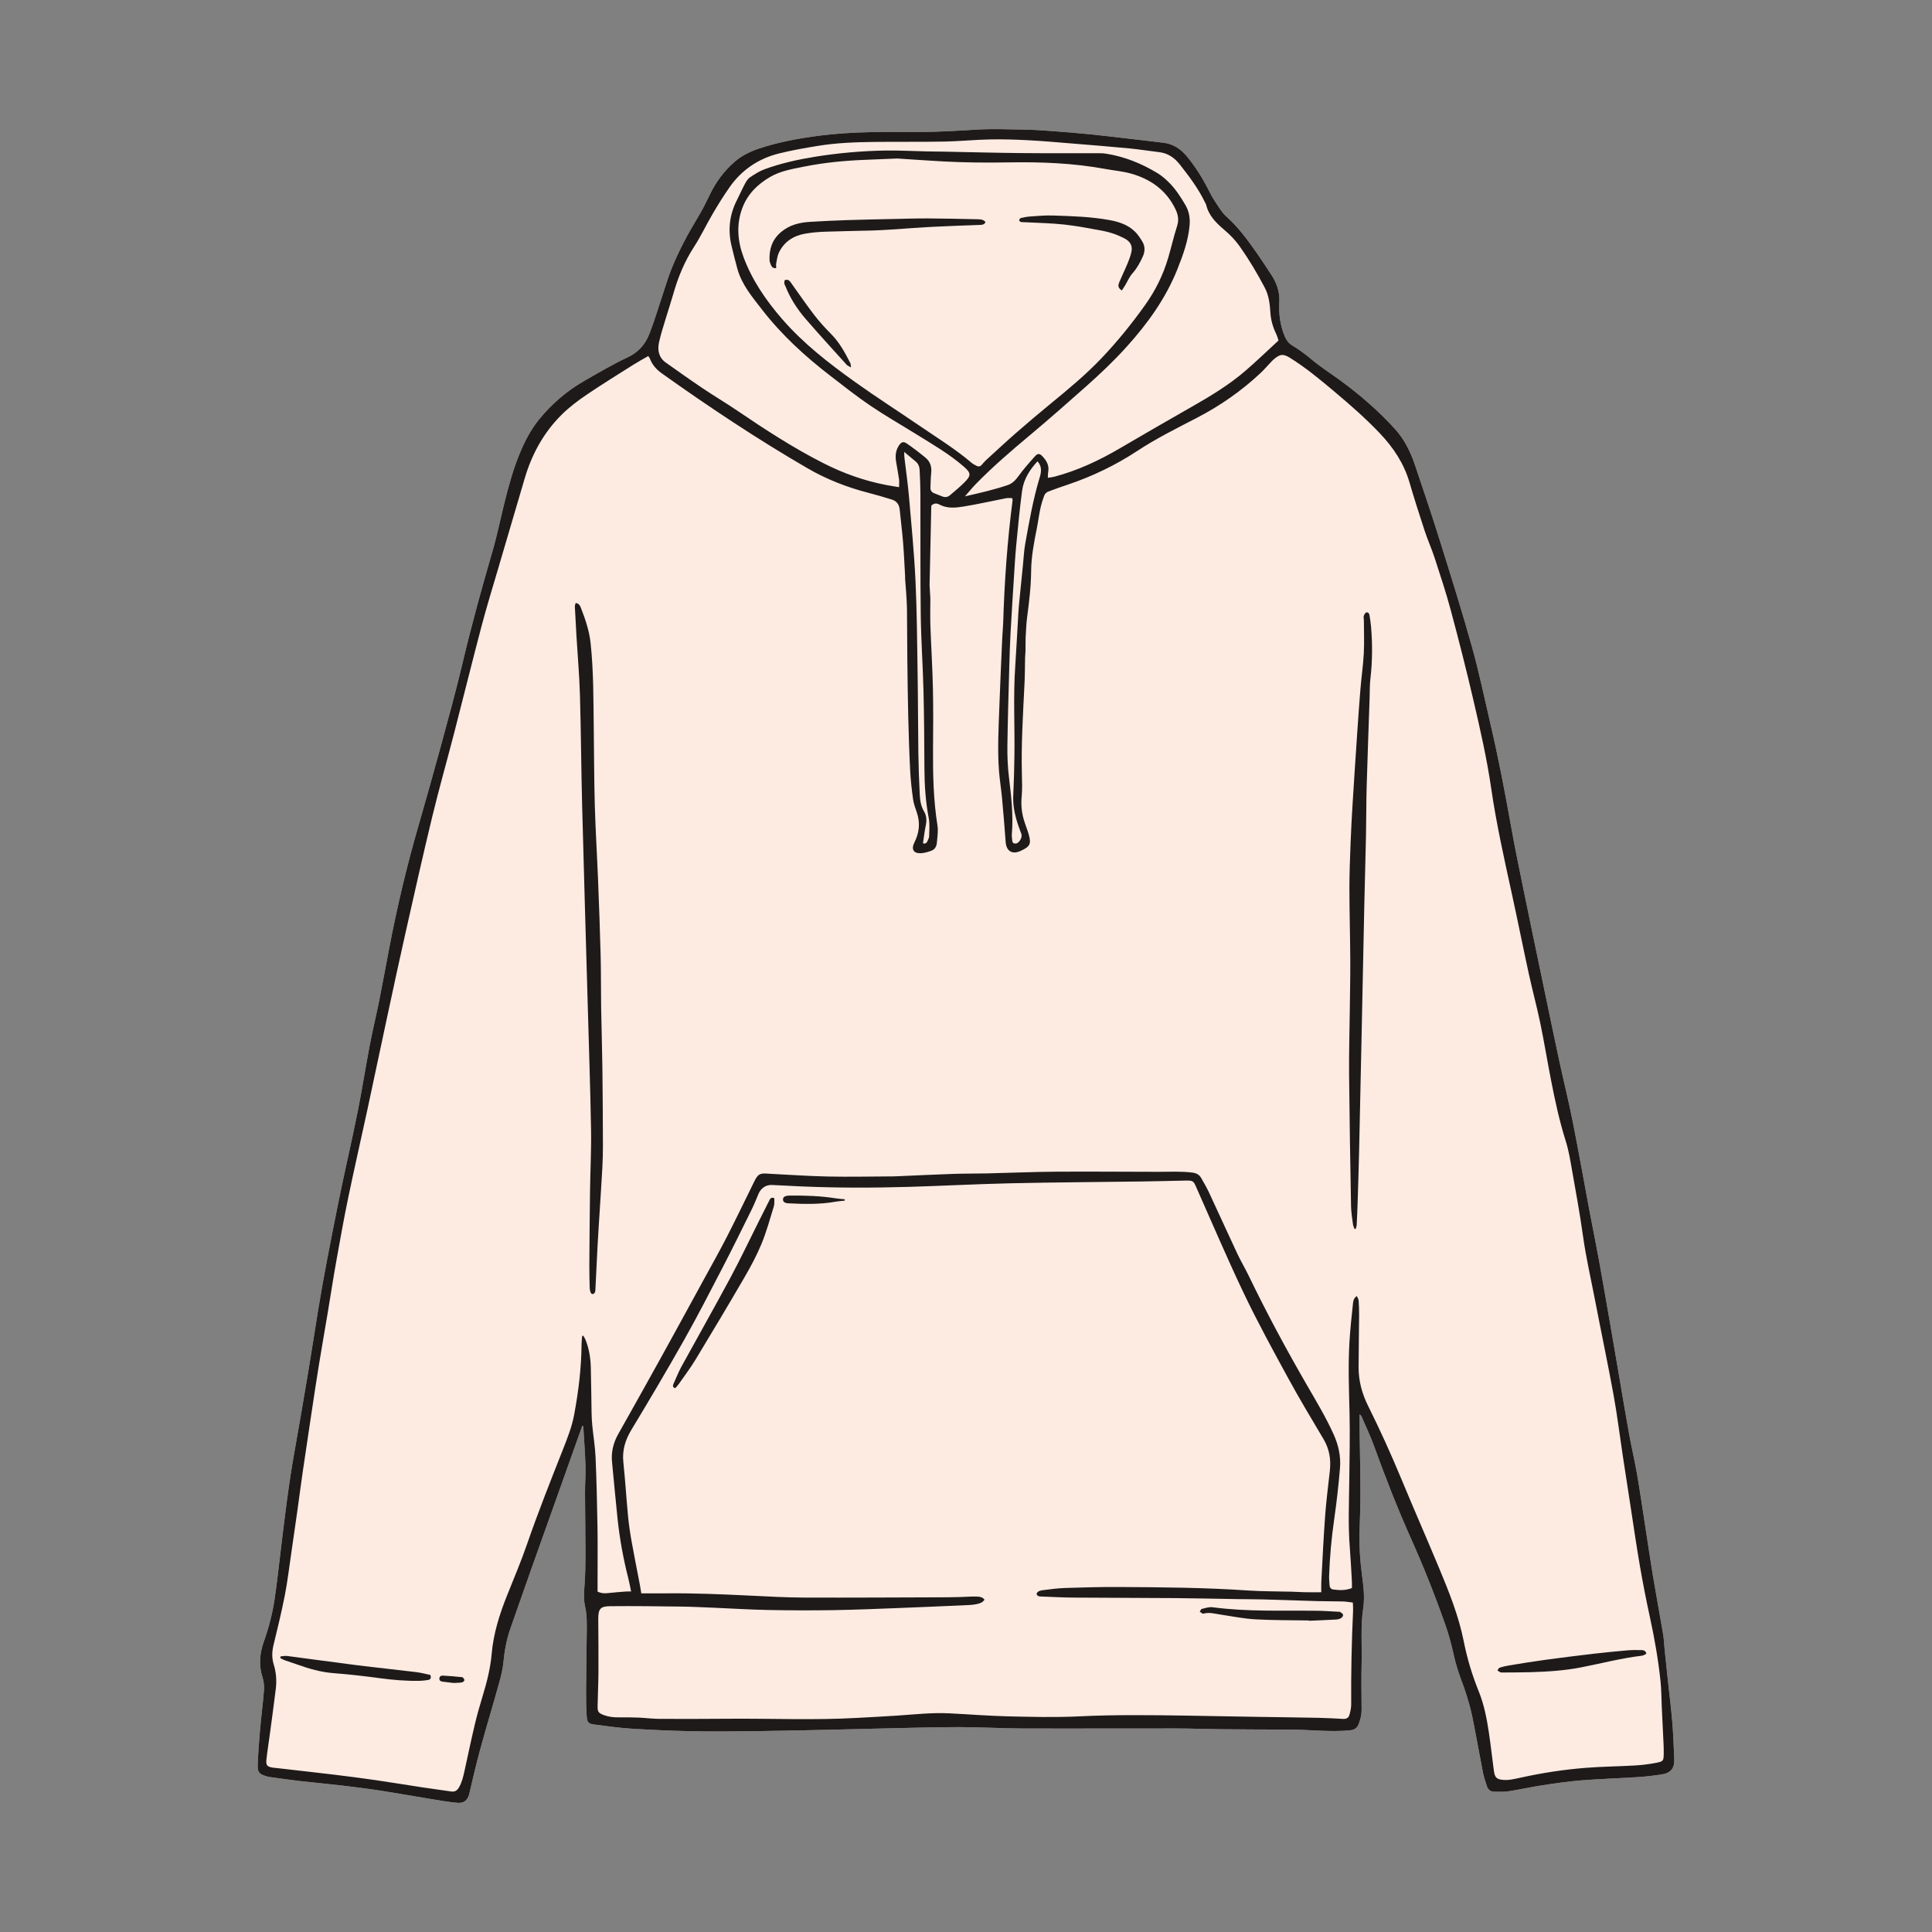 <svg viewBox="0 0 500 500" height="500" width="500" xmlns="http://www.w3.org/2000/svg" data-name="Calque 1" id="a">
  <rect x="0" y="0" width="500" height="500" fill="#808080" stroke="none"/>
  <g>
    <path stroke-width="0" fill="#fdebe1" d="M150.711,368.956c-1.473,4.14-2.945,8.281-4.42,12.42-2.898,8.139-5.805,16.274-8.694,24.416-1.858,5.236-3.704,10.476-5.529,15.723-.978,2.814-1.502,5.716-1.784,8.689-.17,1.789-.613,3.569-1.097,5.307-1.591,5.71-3.312,11.384-4.876,17.101-1.053,3.849-1.964,7.738-2.859,11.627-.398,1.727-1.485,2.477-3.118,2.326-2.452-.227-4.886-.666-7.32-1.062-4.184-.682-8.355-1.446-12.546-2.088-3.378-.518-6.771-.945-10.166-1.344-3.6-.423-7.213-.736-10.814-1.152-2.618-.302-5.225-.692-7.837-1.05-.243-.033-.482-.111-.719-.18-1.841-.54-2.317-1.048-2.237-3.002.127-3.087.356-6.171.626-9.249.291-3.325.74-6.636.991-9.963.085-1.125-.044-2.336-.383-3.411-.99-3.14-.725-6.206.356-9.217,1.3-3.622,2.239-7.332,2.801-11.125.604-4.077,1.047-8.177,1.544-12.269,1.039-8.551,2.028-17.107,3.553-25.592,1.254-6.976,2.437-13.965,3.608-20.956.87-5.195,1.661-10.404,2.504-15.604,1.469-9.066,3.278-18.067,5.068-27.075,1.637-8.241,3.582-16.412,5.23-24.647,1.131-5.652,2.008-11.354,3.089-17.017.733-3.842,1.663-7.646,2.432-11.482.914-4.563,1.745-9.143,2.619-13.715,1.997-10.446,4.442-20.785,7.381-31.009,2.014-7.006,4.009-14.018,5.92-21.053,1.983-7.301,4.003-14.598,5.74-21.96,2.298-9.736,4.973-19.361,7.762-28.963,1.193-4.107,2.02-8.319,3.064-12.47,1.055-4.195,2.195-8.367,3.835-12.382,1.316-3.221,2.905-6.305,5.101-9.006,3.28-4.035,7.202-7.375,11.713-9.967,3.68-2.114,7.351-4.276,11.187-6.075,2.802-1.314,4.579-3.381,5.63-6.078,1.313-3.37,2.335-6.854,3.486-10.287.719-2.145,1.344-4.328,2.184-6.425,1.904-4.753,4.326-9.247,6.98-13.625,1.13-1.864,2.096-3.833,3.044-5.798,1.545-3.204,3.621-5.985,6.291-8.33,1.895-1.664,4.114-2.744,6.476-3.523,5.065-1.67,10.275-2.623,15.567-3.305,8.503-1.096,17.033-.983,25.566-.955,5.075.016,10.13-.31,15.194-.613,4.108-.245,8.244-.061,12.366.005,2.224.035,4.448.184,6.668.348,3.328.245,6.656.509,9.977.838,3.403.337,6.797.758,10.194,1.148,3.029.348,6.059.689,9.084,1.066,2.507.312,4.459,1.624,6.032,3.535,2.103,2.555,3.873,5.33,5.389,8.27.547,1.061,1.064,2.15,1.726,3.137.983,1.466,1.882,3.079,3.173,4.23,2.995,2.67,5.316,5.854,7.599,9.087,1.379,1.953,2.687,3.958,3.989,5.963,1.375,2.118,2.178,4.387,2.039,6.986-.164,3.07.198,6.081,1.436,8.954.427.99.99,1.75,1.929,2.309,1.84,1.094,3.529,2.389,5.184,3.767,2.243,1.867,4.73,3.439,7.092,5.166,5.172,3.782,10.009,7.952,14.316,12.704,2.419,2.668,3.984,5.868,5.129,9.242,2.263,6.669,4.5,13.349,6.603,20.07,2.815,8.998,5.643,17.997,8.179,27.076,1.835,6.57,3.226,13.266,4.776,19.915,2.046,8.776,3.746,17.621,5.328,26.492.99,5.552,2.14,11.076,3.269,16.602,1.557,7.62,3.158,15.231,4.746,22.845,1.429,6.849,2.838,13.703,4.309,20.544,1.176,5.471,2.533,10.904,3.627,16.391,1.537,7.708,2.897,15.452,4.35,23.178.807,4.287,1.686,8.56,2.469,12.851.997,5.465,1.937,10.941,2.888,16.415.796,4.581,1.57,9.165,2.356,13.748.848,4.946,1.664,9.898,2.561,14.835.61,3.356,1.411,6.678,1.991,10.038.805,4.669,1.486,9.36,2.213,14.043.639,4.112,1.226,8.233,1.912,12.337.849,5.077,1.796,10.138,2.655,15.214.219,1.296.259,2.623.394,3.934.288,2.782.581,5.564.878,8.345.376,3.522.827,7.039,1.115,10.568.261,3.203.357,6.419.505,9.63.1,2.173-.898,3.475-3.097,3.827-2.07.331-4.161.58-6.252.717-4.895.319-9.804.457-14.693.846-3.401.271-6.788.777-10.164,1.289-2.926.444-5.819,1.099-8.744,1.549-1.211.186-2.468.111-3.703.1-.938-.009-1.547-.582-1.831-1.42-.396-1.168-.787-2.349-1.026-3.556-.785-3.96-1.482-7.938-2.249-11.902-.352-1.82-.715-3.643-1.209-5.427-.57-2.059-1.2-4.111-1.967-6.104-.891-2.315-1.618-4.654-2.154-7.08-.585-2.648-1.296-5.286-2.197-7.842-2.671-7.579-5.646-15.04-8.932-22.378-3.519-7.858-6.623-15.884-9.564-23.976-.912-2.509-2.08-4.926-3.136-7.382-.091-.212-.225-.405-.506-.561,0,1.457-.016,2.915.003,4.372.069,5.403.196,10.805.207,16.208.006,3.38-.16,6.761-.245,10.141-.089,3.55.16,7.071.619,10.599.376,2.891.791,5.828.349,8.749-.721,4.764-.297,9.551-.418,14.326-.101,3.995-.028,7.995-.005,11.992.008,1.345-.3,2.61-.806,3.836-.419,1.015-1.193,1.425-2.301,1.528-5.161.478-10.301-.19-15.451-.201-6.021-.013-12.042-.039-18.063-.095-3.753-.035-7.505-.19-11.258-.195-13.365-.015-26.731.05-40.096.003-5.36-.019-10.719-.359-16.079-.355-6.515.005-13.03.208-19.544.343-4.247.088-8.493.221-12.741.311-6.885.147-13.769.313-20.655.4-5.402.068-10.806.119-16.206.013-5.276-.103-10.553-.336-15.82-.664-3.157-.197-6.299-.659-9.441-1.055-1.637-.206-1.975-.515-2.085-2.2-.145-2.216-.176-4.444-.163-6.666.028-4.948.117-9.896.175-14.844.027-2.308.089-4.615-.434-6.894-.448-1.953-.236-3.925-.11-5.903.157-2.462.221-4.935.218-7.402-.008-5.403-.104-10.806-.121-16.209-.007-2.267.192-4.538.124-6.801-.099-3.295-.352-6.586-.545-9.879-.009-.159-.065-.316-.1-.474l-.176-.089Z"></path>
    <path stroke-width="0" fill="#fceae0" d="M148.975,156.058c.787.078,1.118.617,1.342,1.193,1.146,2.957,2.179,5.937,2.524,9.129.801,7.396.721,14.82.824,22.239.091,6.597.082,13.196.269,19.79.184,6.469.589,12.931.846,19.398.26,6.551.502,13.104.669,19.658.113,4.41.055,8.824.125,13.235.083,5.235.259,10.469.326,15.705.085,6.679.113,13.359.137,20.038.007,1.896-.046,3.794-.146,5.687-.185,3.497-.426,6.991-.642,10.487-.211,3.414-.439,6.827-.625,10.242-.199,3.662-.355,7.326-.54,10.988-.012.239-.046.511-.172.7-.118.177-.376.368-.564.361-.178-.007-.434-.232-.501-.417-.137-.381-.226-.798-.236-1.203-.05-1.975-.104-3.951-.091-5.927.041-6.35.092-12.701.177-19.051.071-5.319.355-10.64.264-15.955-.183-10.719-.552-21.435-.853-32.152-.485-17.271-1.01-34.541-1.455-51.813-.244-9.481-.287-18.967-.561-28.447-.148-5.104-.597-10.198-.903-15.297-.153-2.547-.296-5.096-.418-7.645-.015-.31.132-.628.204-.942Z"></path>
    <path stroke-width="0" fill="#fceae0" d="M350.53,318.022c-.135-.413-.339-.818-.393-1.241-.196-1.546-.46-3.095-.488-4.647-.204-11.378-.402-22.757-.507-34.136-.049-5.317.113-10.636.175-15.954.053-4.535.157-9.071.135-13.606-.03-6.14-.219-12.28-.226-18.421-.005-3.997.157-7.995.31-11.99.135-3.543.333-7.083.552-10.622.372-6.007.773-12.012,1.18-18.017.251-3.701.505-7.402.814-11.098.257-3.076.709-6.14.868-9.22.148-2.875.026-5.764.018-8.646,0-.329-.128-.688-.034-.979.114-.351.34-.826.629-.925.546-.187.8.292.876.775.148.934.298,1.869.38,2.81.395,4.53.366,9.051-.161,13.576-.19,1.633-.143,3.293-.199,4.941-.261,7.664-.55,15.327-.767,22.992-.118,4.162-.085,8.329-.17,12.493-.121,5.935-.303,11.868-.431,17.803-.253,11.707-.485,23.414-.731,35.121-.199,9.481-.397,18.962-.613,28.443-.101,4.409-.235,8.818-.371,13.227-.065,2.099-.157,4.198-.263,6.296-.018.352-.172.697-.263,1.045-.106-.006-.212-.012-.318-.019Z"></path>
    <path stroke-width="0" fill="#fceae0" d="M426.082,427.98c-.358.169-.725.464-1.121.511-5.277.628-10.416,1.968-15.616,2.995-4.338.856-8.739,1.141-13.148,1.274-2.468.075-4.938.058-7.408.079-.163.001-.349.023-.485-.044-.272-.135-.516-.326-.772-.494.187-.244.328-.629.569-.707.777-.254,1.584-.44,2.392-.572,3.004-.49,6.007-.993,9.023-1.405,4.241-.581,8.489-1.115,12.741-1.613,3.021-.354,6.051-.643,9.081-.907,1.146-.1,2.306-.07,3.459-.053.536.008,1.084.102,1.283.937Z"></path>
    <path stroke-width="0" fill="#fceae0" d="M72.574,428.687c.581-.046,1.175-.195,1.74-.122,5.952.77,11.895,1.613,17.85,2.361,5.181.651,10.376,1.186,15.559,1.818,1.249.152,2.475.488,3.636.725.32.811.047,1.206-.593,1.312-.727.12-1.467.202-2.203.216-3.466.069-6.903-.228-10.341-.692-3.956-.533-7.927-.993-11.906-1.295-3.291-.25-6.382-1.157-9.449-2.254-1.041-.372-2.1-.694-3.141-1.068-.403-.145-.778-.371-1.165-.561.004-.147.009-.294.013-.441Z"></path>
    <path stroke-width="0" fill="#fceae0" d="M117.399,435.555c-1.072-.127-1.969-.228-2.865-.343-.501-.064-.872-.289-.821-.868.045-.51.428-.725.863-.699,1.679.1,3.358.217,5.028.408.235.027.54.476.583.764.025.17-.379.55-.627.588-.766.117-1.549.115-2.162.15Z"></path>
    <path stroke-width="0" fill="#fceae0" d="M200.4,310.106c-.034.706.072,1.439-.125,2.078-1.005,3.26-1.902,6.573-3.197,9.718-1.235,2.998-2.789,5.886-4.421,8.694-4.142,7.124-8.373,14.197-12.641,21.247-1.321,2.181-2.871,4.224-4.331,6.32-.275.394-.622.737-.946,1.115-.654-.272-.676-.622-.445-1.119.675-1.448,1.229-2.959,1.994-4.356,4.233-7.73,8.584-15.396,12.755-23.159,2.591-4.822,4.934-9.778,7.39-14.673.886-1.766,1.778-3.529,2.666-5.295.228-.452.438-.93,1.301-.571Z"></path>
    <path stroke-width="0" fill="#fceae0" d="M338.744,419.372c-4.616-.081-9.241-.021-13.847-.29-3.108-.182-6.193-.805-9.281-1.275-1.341-.204-2.661-.578-4.031-.227-.117.03-.274.065-.364.013-.256-.145-.487-.334-.727-.505.175-.243.312-.65.532-.702.914-.214,1.885-.552,2.779-.432,8.989,1.198,18.024.806,27.046.911,1.848.022,3.695.167,5.542.258.164.008.367-.014.482.072.278.209.683.45.72.722.036.264-.257.691-.522.85-.372.222-.848.341-1.287.365-2.344.132-4.691.221-7.037.325-.002-.028-.003-.057-.005-.085Z"></path>
    <path stroke-width="0" fill="#fceae0" d="M218.614,310.724c-.803.091-1.614.139-2.408.28-4.046.718-8.117.624-12.193.411-.123-.006-.249-.004-.369-.028-.516-.104-.985-.317-1.005-.914-.022-.67.48-.9,1.043-1.004.242-.044.492-.049.739-.052,4-.045,7.989.093,11.949.72.743.118,1.499.159,2.249.235-.002.118-.003.235-.005.353Z"></path>
    <path stroke-width="0" fill="#fceae0" d="M200.88,69.392c-.808.077-1.133-.298-1.34-.76-.182-.407-.361-.853-.38-1.289-.129-2.86.684-5.333,2.941-7.259,2.187-1.867,4.783-2.504,7.541-2.669,3.206-.192,6.415-.347,9.624-.452,4.117-.134,8.236-.209,12.355-.297,2.883-.062,5.767-.157,8.65-.141,4.243.024,8.486.127,12.729.217.723.015,1.483.026,2.048.729-.27.654-.817.714-1.405.737-4.115.157-8.233.285-12.345.496-3.495.18-6.984.468-10.477.691-1.727.11-3.455.215-5.185.264-4.036.115-8.074.157-12.109.305-1.722.063-3.455.212-5.151.51-3.041.534-5.459,2.074-6.811,4.94-.391.828-.493,1.8-.673,2.716-.076.388-.013.804-.013,1.261Z"></path>
    <path stroke-width="0" fill="#fceae0" d="M290.335,75.168c-1.134-.66-.953-1.453-.648-2.183.664-1.593,1.438-3.141,2.093-4.737.432-1.053.864-2.136,1.066-3.248.275-1.514-.472-2.599-1.831-3.304-1.806-.937-3.711-1.607-5.698-1.974-3.278-.605-6.561-1.239-9.87-1.606-3.267-.362-6.569-.408-9.855-.591-.452-.025-.912.002-1.354-.078-.189-.034-.494-.303-.476-.424.033-.223.235-.553.423-.597.796-.187,1.608-.348,2.423-.402,1.928-.128,3.865-.318,5.791-.254,4.976.165,9.964.297,14.878,1.209,2.411.447,4.724,1.238,6.509,3.023.715.715,1.287,1.595,1.82,2.464.764,1.247.755,2.59.158,3.907-.715,1.575-1.52,3.076-2.704,4.394-.777.865-1.235,2.014-1.846,3.03-.265.441-.555.868-.88,1.372Z"></path>
    <path stroke-width="0" fill="#fceae0" d="M220.247,95.1c-.556-.341-.926-.469-1.156-.723-3.53-3.913-7.092-7.798-10.539-11.783-2.214-2.56-4.059-5.39-5.305-8.57-.09-.229-.253-.452-.264-.683-.014-.296.011-.789.166-.855.281-.121.752-.106.995.064.354.248.589.674.852,1.04,1.897,2.638,3.724,5.33,5.706,7.903,1.329,1.725,2.804,3.353,4.341,4.899,2.189,2.201,3.643,4.856,5.019,7.576.115.228.092.525.186,1.132Z"></path>
  </g>
  <g>
    <path stroke-width="0" fill="#1e1a1a" d="M150.711,368.956c-1.473,4.14-2.945,8.281-4.42,12.42-2.898,8.139-5.805,16.274-8.694,24.416-1.858,5.236-3.704,10.476-5.529,15.723-.978,2.814-1.502,5.716-1.784,8.689-.17,1.789-.613,3.569-1.097,5.307-1.591,5.71-3.312,11.384-4.876,17.101-1.053,3.849-1.964,7.738-2.859,11.627-.398,1.727-1.485,2.477-3.118,2.326-2.452-.227-4.886-.666-7.32-1.062-4.184-.682-8.355-1.446-12.546-2.088-3.378-.518-6.771-.945-10.166-1.344-3.6-.423-7.213-.736-10.814-1.152-2.618-.302-5.225-.692-7.837-1.05-.243-.033-.482-.111-.719-.18-1.841-.54-2.317-1.048-2.237-3.002.127-3.087.356-6.171.626-9.249.291-3.325.74-6.636.991-9.963.085-1.125-.044-2.336-.383-3.411-.99-3.14-.725-6.206.356-9.217,1.3-3.622,2.239-7.332,2.801-11.125.604-4.077,1.047-8.177,1.544-12.269,1.039-8.551,2.028-17.107,3.553-25.592,1.254-6.976,2.437-13.965,3.608-20.956.87-5.195,1.661-10.404,2.504-15.604,1.469-9.066,3.278-18.067,5.068-27.075,1.637-8.241,3.582-16.412,5.23-24.647,1.131-5.652,2.008-11.354,3.089-17.017.733-3.842,1.663-7.646,2.432-11.482.914-4.563,1.745-9.143,2.619-13.715,1.997-10.446,4.442-20.785,7.381-31.009,2.014-7.006,4.009-14.018,5.92-21.053,1.983-7.301,4.003-14.598,5.74-21.96,2.298-9.736,4.973-19.361,7.762-28.963,1.193-4.107,2.02-8.319,3.064-12.47,1.055-4.195,2.195-8.367,3.835-12.382,1.316-3.221,2.905-6.305,5.101-9.006,3.28-4.035,7.202-7.375,11.713-9.967,3.68-2.114,7.351-4.276,11.187-6.075,2.802-1.314,4.579-3.381,5.63-6.078,1.313-3.37,2.335-6.854,3.486-10.287.719-2.145,1.344-4.328,2.184-6.425,1.904-4.753,4.326-9.247,6.98-13.625,1.13-1.864,2.096-3.833,3.044-5.798,1.545-3.204,3.621-5.985,6.291-8.33,1.895-1.664,4.114-2.744,6.476-3.523,5.065-1.67,10.275-2.623,15.567-3.305,8.503-1.096,17.033-.983,25.566-.955,5.075.016,10.13-.31,15.194-.613,4.108-.245,8.244-.061,12.366.005,2.224.035,4.448.184,6.668.348,3.328.245,6.656.509,9.977.838,3.403.337,6.797.758,10.194,1.148,3.029.348,6.059.689,9.084,1.066,2.507.312,4.459,1.624,6.032,3.535,2.103,2.555,3.873,5.33,5.389,8.27.547,1.061,1.064,2.15,1.726,3.137.983,1.466,1.882,3.079,3.173,4.23,2.995,2.67,5.316,5.854,7.599,9.087,1.379,1.953,2.687,3.958,3.989,5.963,1.375,2.118,2.178,4.387,2.039,6.986-.164,3.07.198,6.081,1.436,8.954.427.99.99,1.75,1.929,2.309,1.84,1.094,3.529,2.389,5.184,3.767,2.243,1.867,4.73,3.439,7.092,5.166,5.172,3.782,10.009,7.952,14.316,12.704,2.419,2.668,3.984,5.868,5.129,9.242,2.263,6.669,4.5,13.349,6.603,20.07,2.815,8.998,5.643,17.997,8.179,27.076,1.835,6.57,3.226,13.266,4.776,19.915,2.046,8.776,3.746,17.621,5.328,26.492.99,5.552,2.14,11.076,3.269,16.602,1.557,7.62,3.158,15.231,4.746,22.845,1.429,6.849,2.838,13.703,4.309,20.544,1.176,5.471,2.533,10.904,3.627,16.391,1.537,7.708,2.897,15.452,4.35,23.178.807,4.287,1.686,8.56,2.469,12.851.997,5.465,1.937,10.941,2.888,16.415.796,4.581,1.57,9.165,2.356,13.748.848,4.946,1.664,9.898,2.561,14.835.61,3.356,1.411,6.678,1.991,10.038.805,4.669,1.486,9.36,2.213,14.043.639,4.112,1.226,8.233,1.912,12.337.849,5.077,1.796,10.138,2.655,15.214.219,1.296.259,2.623.394,3.934.288,2.782.581,5.564.878,8.345.376,3.522.827,7.039,1.115,10.568.261,3.203.357,6.419.505,9.63.1,2.173-.898,3.475-3.097,3.827-2.07.331-4.161.58-6.252.717-4.895.319-9.804.457-14.693.846-3.401.271-6.788.777-10.164,1.289-2.926.444-5.819,1.099-8.744,1.549-1.211.186-2.468.111-3.703.1-.938-.009-1.547-.582-1.831-1.42-.396-1.168-.787-2.349-1.026-3.556-.785-3.96-1.482-7.938-2.249-11.902-.352-1.82-.715-3.643-1.209-5.427-.57-2.059-1.2-4.111-1.967-6.104-.891-2.315-1.618-4.654-2.154-7.08-.585-2.648-1.296-5.286-2.197-7.842-2.671-7.579-5.646-15.04-8.932-22.378-3.519-7.858-6.623-15.884-9.564-23.976-.912-2.509-2.08-4.926-3.136-7.382-.091-.212-.225-.405-.506-.561,0,1.457-.016,2.915.003,4.372.069,5.403.196,10.805.207,16.208.006,3.38-.16,6.761-.245,10.141-.089,3.55.16,7.071.619,10.599.376,2.891.791,5.828.349,8.749-.721,4.764-.297,9.551-.418,14.326-.101,3.995-.028,7.995-.005,11.992.008,1.345-.3,2.61-.806,3.836-.419,1.015-1.193,1.425-2.301,1.528-5.161.478-10.301-.19-15.451-.201-6.021-.013-12.042-.039-18.063-.095-3.753-.035-7.505-.19-11.258-.195-13.365-.015-26.731.05-40.096.003-5.36-.019-10.719-.359-16.079-.355-6.515.005-13.03.208-19.544.343-4.247.088-8.493.221-12.741.311-6.885.147-13.769.313-20.655.4-5.402.068-10.806.119-16.206.013-5.276-.103-10.553-.336-15.82-.664-3.157-.197-6.299-.659-9.441-1.055-1.637-.206-1.975-.515-2.085-2.2-.145-2.216-.176-4.444-.163-6.666.028-4.948.117-9.896.175-14.844.027-2.308.089-4.615-.434-6.894-.448-1.953-.236-3.925-.11-5.903.157-2.462.221-4.935.218-7.402-.008-5.403-.104-10.806-.121-16.209-.007-2.267.192-4.538.124-6.801-.099-3.295-.352-6.586-.545-9.879-.009-.159-.065-.316-.1-.474l-.176-.089ZM254.787,413.989c-.43.708-1.138.949-1.855,1.115-.639.148-1.3.239-1.956.268-5.974.268-11.948.537-17.923.766-5.811.222-11.623.476-17.438.568-5.689.09-11.382.066-17.07-.045-4.617-.09-9.229-.392-13.844-.584-2.843-.118-5.688-.259-8.533-.295-6.062-.077-12.126-.163-18.187-.101-2.473.026-3.163.529-3.15,3.316.02,4.496.077,8.991.051,13.487-.018,3.05-.172,6.099-.222,9.149-.023,1.399.287,1.738,1.632,2.239,1.257.468,2.551.6,3.885.583,1.69-.022,3.382-.009,5.07.059,1.812.073,3.619.323,5.43.331,6.145.028,12.291.004,18.437-.037,10.847-.072,21.698.396,32.542-.208,3.582-.199,7.166-.371,10.745-.617,4.401-.303,8.795-.791,13.216-.576,5.108.249,10.211.664,15.321.784,6.101.143,12.219.299,18.307.002,9.324-.455,18.638-.333,27.958-.19,5.938.091,11.875.212,17.813.31,5.401.089,10.802.149,16.203.258,2.143.043,4.285.164,6.425.283.831.046,1.391-.316,1.592-1.065.232-.863.455-1.767.449-2.651-.054-8.127.113-16.248.493-24.366.03-.641-.038-1.287-.064-2.029-.936-.109-1.743-.265-2.554-.287-2.185-.059-4.373-.031-6.558-.091-4.699-.13-9.396-.307-14.094-.437-2.103-.058-4.207-.043-6.31-.077-5.485-.087-10.969-.222-16.454-.266-8.826-.071-17.652-.063-26.477-.132-2.761-.022-5.521-.191-8.282-.28-.528-.017-.988-.085-1.13-.736.355-.738,1.108-.836,1.769-.921,1.878-.242,3.765-.491,5.655-.551,4.617-.146,9.237-.28,13.855-.254,11.135.062,22.269.144,33.389.9,3.822.26,7.665.215,11.497.318,1.113.03,2.224.115,3.337.134,1.388.024,2.777.006,4.191.006,0-.944-.042-1.846.007-2.744.31-5.678.57-11.359.989-17.029.288-3.9.789-7.785,1.222-11.674.324-2.914-.119-5.629-1.646-8.197-3.118-5.244-6.26-10.479-9.179-15.834-3.924-7.199-7.868-14.401-11.399-21.795-4.364-9.139-8.318-18.473-12.435-27.729-.606-1.363-.81-1.54-2.31-1.541-.165,0-.33.003-.495.006-3.751.078-7.501.178-11.253.23-11.3.157-22.602.217-33.9.468-8.782.195-17.557.67-26.337.927-9.36.274-18.724.278-28.083-.128-2.431-.105-4.86-.255-7.291-.361-1.638-.071-2.919.806-3.554,2.333-.568,1.367-1.119,2.746-1.775,4.072-2.465,4.984-4.913,9.977-7.472,14.912-3.263,6.291-6.501,12.6-9.98,18.772-4.413,7.826-8.992,15.56-13.638,23.25-1.603,2.653-2.423,5.316-2.095,8.421.489,4.627.767,9.275,1.209,13.907.207,2.165.522,4.326.903,6.468.663,3.724,1.418,7.432,2.127,11.149.151.789.269,1.585.407,2.402,2.368,0,4.592.017,6.816-.003,7.138-.064,14.264.251,21.39.594,4.612.222,9.229.486,13.844.502,12.293.043,24.586-.037,36.879-.073,1.154-.003,2.309-.027,3.462-.06,1.4-.04,2.801-.153,4.2-.132.796.012,1.655.049,2.227.804ZM232.212,41.017c-3.068.129-5.621.247-8.174.342-5.397.202-10.765.713-16.059,1.785-2.972.601-5.987,1.094-8.687,2.662-3.282,1.905-5.84,4.468-7.178,8.036-1.589,4.234-1.243,8.509.307,12.685,2.224,5.994,5.797,11.182,9.942,15.977,5.485,6.346,12.079,11.458,18.856,16.307,5.494,3.931,11.195,7.573,16.774,11.387,4.557,3.115,9.272,6.011,13.488,9.608.37.316.834.527,1.271.756.502.263.95.164,1.328-.269.352-.403.688-.826,1.081-1.186,2.584-2.363,5.147-4.751,7.783-7.055,2.884-2.521,5.808-4.997,8.771-7.425,4.59-3.762,9.16-7.528,13.272-11.839,4.165-4.366,7.937-9.033,11.428-13.94,2.651-3.726,4.644-7.781,5.926-12.17.796-2.725,1.434-5.497,2.296-8.2.491-1.542.266-2.889-.394-4.274-2.363-4.959-6.426-7.848-11.566-9.287-2.13-.596-4.375-.78-6.561-1.183-8.271-1.523-16.63-1.851-25.007-1.709-5.653.096-11.299.062-16.942-.244-4.153-.225-8.302-.528-11.952-.763ZM232.683,126.078c0-.771.074-1.423-.015-2.054-.212-1.506-.508-3.001-.756-4.502-.242-1.461-.15-2.873.684-4.16.643-.992,1.174-1.211,2.129-.551,1.655,1.145,3.264,2.366,4.814,3.651,1.185.982,1.621,2.32,1.457,3.882-.133,1.268-.139,2.55-.199,3.825-.033.7.28,1.194.919,1.462.683.286,1.385.526,2.066.817.758.323,1.456.246,2.073-.286,1.247-1.075,2.534-2.111,3.696-3.271,1.852-1.85,1.789-2.477-.17-4.178-3.758-3.261-8.055-5.73-12.257-8.339-3.957-2.457-8.01-4.771-11.864-7.379-3.547-2.4-6.911-5.074-10.308-7.689-6.557-5.046-12.642-10.601-17.724-17.163-2.541-3.281-5.274-6.483-6.407-10.622-.532-1.944-1.019-3.901-1.492-5.861-.995-4.13-.54-8.093,1.397-11.886.692-1.354,1.293-2.756,2.009-4.096.343-.641.745-1.356,1.318-1.748,1.214-.828,2.491-1.648,3.861-2.147,4.227-1.538,8.613-2.505,13.051-3.22,6.032-.972,12.11-1.506,18.214-1.603,3.46-.055,6.924.144,10.386.218,1.649.036,3.299.041,4.949.072,6.472.123,12.944.301,19.417.365,7.012.069,14.025.029,21.037.046.451.001.906.053,1.352.124,4.746.754,9.116,2.528,13.201,5.003,1.077.652,2.063,1.501,2.963,2.389,1.739,1.718,3.057,3.764,4.291,5.868.958,1.633,1.257,3.386,1.098,5.23-.344,3.99-1.7,7.723-3.161,11.391-3.01,7.557-7.696,14.051-13.113,20.057-3.292,3.65-6.852,7.027-10.521,10.285-4.809,4.27-9.634,8.525-14.567,12.649-4.78,3.996-9.501,8.049-13.86,12.504-1.069,1.092-2.032,2.287-2.917,3.29,1.728-.403,3.737-.831,5.723-1.346,1.79-.464,3.574-.965,5.324-1.557,1.19-.403,2.027-1.255,2.788-2.312,1.318-1.831,2.832-3.528,4.341-5.211.616-.687,1.137-.67,1.707-.103,1.146,1.139,1.978,2.427,1.663,4.173-.083.461-.061.941-.095,1.556.668-.105,1.157-.139,1.622-.262,6.026-1.586,11.606-4.197,16.967-7.335,6.154-3.602,12.321-7.181,18.521-10.703,4.956-2.815,9.828-5.755,14.148-9.497,2.828-2.45,5.524-5.053,8.44-7.734-.163-.465-.334-1.138-.628-1.751-.83-1.727-1.352-3.504-1.475-5.442-.14-2.211-.378-4.414-1.447-6.456-1.934-3.692-4.06-7.258-6.46-10.665-1.147-1.629-2.504-3.031-4.025-4.319-2.085-1.768-4.033-3.678-4.695-6.498-.055-.234-.217-.442-.324-.665-1.705-3.553-4.069-6.667-6.485-9.746-1.374-1.751-3.071-2.935-5.347-3.201-2.615-.305-5.218-.732-7.838-.983-4.799-.46-9.605-.841-14.41-1.232-3.862-.314-7.724-.663-11.593-.866-3.333-.175-6.678-.278-10.014-.211-3.913.079-7.819.483-11.732.555-6.062.111-12.127.021-18.19.092-4.865.057-9.733.234-14.544,1.022-3.366.551-6.738,1.136-10.045,1.956-5.309,1.317-9.641,4.227-12.801,8.724-1.538,2.189-2.953,4.472-4.31,6.779-1.69,2.873-3.115,5.912-4.923,8.705-2.443,3.775-4.119,7.834-5.335,12.127-.582,2.053-1.27,4.075-1.881,6.119-.633,2.119-1.338,4.224-1.811,6.379-.448,2.037-.117,3.976,1.749,5.297,3.162,2.238,6.32,4.486,9.535,6.647,2.941,1.977,5.998,3.783,8.93,5.773,7.233,4.91,14.539,9.672,22.361,13.635,5.155,2.612,10.494,4.521,16.147,5.61,1.081.208,2.17.37,3.393.576ZM265.392,168.567c-.041.638-.088,1.12-.099,1.603-.05,2.185-.037,4.373-.143,6.556-.382,7.866-.884,15.728-.688,23.612.048,1.937.127,3.889-.055,5.811-.19,2.011-.029,3.95.519,5.864.383,1.339.94,2.628,1.317,3.968.669,2.381.325,3.078-1.85,4.11-.074.035-.148.073-.222.108-2.197,1.03-3.736.093-3.907-2.285-.273-3.82-.596-7.637-.948-11.451-.212-2.295-.592-4.576-.77-6.873-.435-5.605-.11-11.212.091-16.816.208-5.81.474-11.618.732-17.426l.255-4.146c.322-10.724,1.075-21.186,2.419-31.601.025-.194-.033-.398-.06-.682-.554,0-1.087-.083-1.586.013-3.672.711-7.321,1.557-11.011,2.155-2.087.338-4.255.565-6.277-.519-.703-.377-1.422-.373-2.091.309-.146,6.801-.294,13.664-.442,20.539l.197,3.433c0,2.443-.067,4.749.013,7.05.189,5.439.535,10.874.655,16.313.117,5.277.06,10.559.027,15.839-.041,6.561.113,13.102,1.15,19.606.228,1.432-.03,2.952-.153,4.425-.075.895-.487,1.732-1.37,2.059-.911.338-1.891.642-2.849.669-1.869.053-2.459-1.079-1.609-2.757,1.264-2.494,1.562-5.075.648-7.766-.382-1.124-.816-2.259-.979-3.423-.343-2.444-.622-4.907-.749-7.371-.236-4.569-.381-9.144-.494-13.718-.123-4.987-.184-9.976-.242-14.964-.051-4.454-.048-8.909-.096-13.363-.014-1.267-.124-2.533-.193-3.852l-.29-3.827c0-.283.01-.478-.001-.672-.167-2.882-.285-5.767-.519-8.643-.234-2.874-.593-5.737-.883-8.606-.13-1.286-.797-2.178-2.005-2.556-2.04-.639-4.095-1.236-6.164-1.771-5.495-1.423-10.733-3.467-15.649-6.317-12.998-7.533-25.482-15.854-37.717-24.56-1.377-.98-2.467-2.169-3.08-3.768-.106-.277-.32-.513-.456-.725-1.327.766-2.561,1.424-3.739,2.169-4.108,2.599-8.252,5.146-12.271,7.878-2.274,1.546-4.507,3.236-6.45,5.171-4.645,4.625-7.699,10.238-9.539,16.523-2.269,7.749-4.567,15.491-6.838,23.239-1.448,4.94-2.972,9.86-4.285,14.836-2.439,9.239-4.727,18.517-7.118,27.768-1.876,7.258-3.933,14.471-5.694,21.756-2.409,9.965-4.642,19.972-6.897,29.973-1.567,6.949-3.058,13.914-4.556,20.879-1.792,8.333-3.539,16.675-5.336,25.007-1.632,7.567-3.368,15.112-4.939,22.691-1.145,5.524-2.132,11.081-3.123,16.636-.76,4.256-1.408,8.533-2.121,12.798-.775,4.63-1.594,9.252-2.345,13.886-.699,4.309-1.342,8.627-1.994,12.943-.738,4.887-1.474,9.774-2.183,14.665-.485,3.343-.913,6.695-1.384,10.04-.528,3.752-1.068,7.503-1.618,11.252-.521,3.545-.938,7.111-1.626,10.624-.838,4.279-1.871,8.523-2.904,12.761-.423,1.733-.494,3.405.032,5.112.628,2.039.795,4.142.545,6.243-.486,4.089-1.065,8.167-1.611,12.248-.273,2.04-.603,4.073-.82,6.119-.16,1.512.181,1.862,1.692,2.101.203.032.411.039.615.063,5.075.582,10.153,1.143,15.225,1.753,3.558.428,7.113.888,10.659,1.402,4.036.585,8.059,1.257,12.092,1.868,2.524.382,5.057.711,7.582,1.084.971.143,1.55-.332,1.995-1.112.725-1.271,1.061-2.667,1.37-4.076.882-4.025,1.725-8.059,2.675-12.067.598-2.523,1.305-5.023,2.064-7.503,1.088-3.556,1.994-7.143,2.319-10.859.458-5.225,2.002-10.161,3.937-15.002,1.788-4.474,3.676-8.917,5.247-13.468,2.852-8.258,6.082-16.364,9.286-24.486,1.145-2.901,2.307-5.865,2.874-8.909,1.131-6.073,1.892-12.218,1.921-18.424.003-.666.11-1.331.168-1.997.098-.016.197-.032.295-.048.203.378.448.74.603,1.137.879,2.245,1.261,4.598,1.325,6.991.106,3.916.124,7.835.2,11.752.021,1.111.072,2.225.182,3.33.272,2.748.733,5.485.852,8.238.259,6.013.396,12.032.498,18.051.076,4.495.019,8.993.021,13.489,0,1.067,0,2.134,0,3.242.828.389,1.685.496,2.617.384,1.591-.191,3.193-.295,4.792-.422.361-.029.726-.004,1.268-.004-.267-1.272-.447-2.322-.71-3.351-1.316-5.153-2.264-10.374-2.816-15.661-.506-4.836-.941-9.68-1.412-14.52-.252-2.592.353-4.977,1.624-7.237,3.631-6.453,7.256-12.909,10.841-19.388,3.762-6.799,7.481-13.622,11.208-20.44,2.052-3.754,4.153-7.484,6.105-11.29,2.423-4.724,4.71-9.517,7.065-14.276.92-1.86,1.425-2.133,3.5-1.976.082.006.164.017.247.021,5.105.252,10.207.62,15.314.725,5.607.115,11.219-.013,16.829-.037.371-.002.742-.021,1.113-.037,4.86-.207,9.718-.446,14.579-.612,2.885-.099,5.774-.057,8.66-.124,5.935-.138,11.869-.399,17.805-.441,8.867-.063,17.736.03,26.604.033,2.883,0,5.76-.165,8.645.19,1.07.132,1.816.52,2.314,1.372.769,1.313,1.517,2.646,2.161,4.024,2.424,5.19,4.778,10.413,7.212,15.599.892,1.901,1.982,3.709,2.895,5.601,4.698,9.733,9.811,19.243,15.225,28.594,2.395,4.137,4.858,8.234,6.827,12.609,1.25,2.778,1.871,5.668,1.626,8.656-.364,4.434-.867,8.863-1.5,13.266-.698,4.864-1.152,9.74-1.314,14.646-.027.82.065,1.644.117,2.465.036.563.386.993.886,1.062,1.625.224,3.259.298,4.897-.364,0-.594.026-1.125-.004-1.653-.167-2.881-.299-5.766-.533-8.642-.476-5.852-.214-11.706-.146-17.562.068-5.896.205-11.796.059-17.687-.15-6.064-.374-12.124-.012-18.182.194-3.247.545-6.486.888-9.722.077-.721.141-1.547,1.022-2.12.182.437.433.785.46,1.149.089,1.232.138,2.47.129,3.705-.032,4.532-.121,9.064-.135,13.595-.011,3.523.89,6.825,2.461,9.983,3.084,6.199,5.95,12.496,8.601,18.897,3.216,7.766,6.608,15.458,9.836,23.219,2.548,6.125,5.023,12.288,6.322,18.835.877,4.42,2.164,8.711,3.858,12.886,1.373,3.383,2.072,6.945,2.615,10.532.505,3.334.864,6.69,1.315,10.033.247,1.834.755,2.29,2.617,2.4.572.034,1.159.003,1.725-.086.934-.146,1.859-.348,2.783-.552,5.516-1.218,11.095-2.059,16.719-2.504,4.232-.335,8.487-.359,12.727-.609,1.844-.109,3.693-.344,5.505-.696,1.781-.345,1.855-.546,1.884-2.319.013-.783,0-1.567-.036-2.349-.15-3.254-.316-6.506-.47-9.76-.105-2.224-.09-4.461-.321-6.672-.588-5.613-1.566-11.163-2.771-16.68-.966-4.423-1.828-8.873-2.598-13.335-.883-5.114-1.618-10.254-2.411-15.384-.674-4.356-1.348-8.712-2.007-13.07-.788-5.212-1.426-10.451-2.371-15.634-1.484-8.141-3.199-16.24-4.761-24.368-1.08-5.618-2.378-11.191-3.166-16.871-.797-5.745-1.857-11.455-2.864-17.169-.428-2.426-.828-4.883-1.566-7.223-1.665-5.277-2.822-10.665-3.874-16.081-.942-4.851-1.74-9.732-2.745-14.569-.88-4.231-2.019-8.407-2.94-12.631-1.509-6.921-2.891-13.87-4.406-20.79-1.982-9.054-4.01-18.096-5.343-27.278-1.131-7.793-2.893-15.466-4.676-23.125-1.79-7.69-3.741-15.346-5.786-22.973-1.222-4.556-2.716-9.043-4.174-13.532-.762-2.346-1.787-4.605-2.559-6.948-1.378-4.185-2.719-8.384-3.956-12.612-1.427-4.875-4.131-8.945-7.571-12.588-3.745-3.965-7.854-7.535-12.022-11.039-3.629-3.051-7.28-6.077-11.32-8.588-1.692-1.052-2.467-1.027-4.01.21-.352.282-.667.614-.979.941-.854.895-1.653,1.847-2.552,2.692-4.955,4.659-10.477,8.521-16.514,11.652-5.228,2.711-10.509,5.324-15.444,8.571-5.567,3.663-11.528,6.537-17.839,8.682-1.754.596-3.512,1.188-5.237,1.859-.408.159-.855.569-1.007.969-.434,1.148-.798,2.335-1.056,3.536-.362,1.69-.565,3.413-.905,5.108-.731,3.639-1.426,7.281-1.457,11.011-.034,4.05-.534,8.056-1.057,12.064-.227,1.743-.259,3.512-.376,5.223l-.031,3.435ZM268.504,119.391c-2.021,2.18-3.587,4.652-3.985,7.62-.624,4.65-1.057,9.328-1.51,14-.255,2.624-.405,5.259-.573,7.891-.319,5.018-.641,10.036-.915,15.057-.155,2.839-.239,5.683-.317,8.526-.186,6.84-.406,13.681-.492,20.522-.035,2.755.087,5.533.418,8.266.591,4.877,1.144,9.739.733,14.662-.047.565.07,1.145.124,1.717.05.533.45.686.88.661.869-.05,1.778-1.615,1.479-2.436-.448-1.23-.924-2.455-1.282-3.713-.588-2.063-.937-4.156-.833-6.332.165-3.457.256-6.919.303-10.381.104-7.666-.321-15.336.207-23,.317-4.602.53-9.21.808-13.815.079-1.314.209-2.625.338-3.936.277-2.823.568-5.645.854-8.467.183-1.802.256-3.624.572-5.402,1.035-5.818,2.056-11.641,3.774-17.314.421-1.39.596-2.84-.584-4.128ZM233.998,116.95c.035.712.031,1.164.083,1.61.387,3.313.872,6.617,1.161,9.938.631,7.268,1.344,14.536,1.687,21.82.383,8.153.428,16.323.557,24.487.106,6.681.09,13.363.184,20.045.05,3.544.178,7.087.351,10.627.076,1.553.281,3.104,1.113,4.501.659,1.106.733,2.3.468,3.573-.321,1.541-.498,3.111-.738,4.68.524.188.908.013,1.122-.461.201-.446.466-.92.476-1.386.033-1.564.183-3.172-.108-4.687-.813-4.232-1.093-8.487-1.114-12.784-.033-6.722-.075-13.446-.242-20.166-.162-6.513-.623-13.019-.706-19.532-.133-10.516-.054-21.035-.089-31.553-.007-2.017-.105-4.036-.204-6.051-.041-.842-.34-1.611-1.017-2.177-.913-.763-1.828-1.522-2.984-2.484Z"></path>
    <path stroke-width="0" fill="#1e1a1a" d="M148.975,156.058c.787.078,1.118.617,1.342,1.193,1.146,2.957,2.179,5.937,2.524,9.129.801,7.396.721,14.82.824,22.239.091,6.597.082,13.196.269,19.79.184,6.469.589,12.931.846,19.398.26,6.551.502,13.104.669,19.658.113,4.41.055,8.824.125,13.235.083,5.235.259,10.469.326,15.705.085,6.679.113,13.359.137,20.038.007,1.896-.046,3.794-.146,5.687-.185,3.497-.426,6.991-.642,10.487-.211,3.414-.439,6.827-.625,10.242-.199,3.662-.355,7.326-.54,10.988-.012.239-.046.511-.172.7-.118.177-.376.368-.564.361-.178-.007-.434-.232-.501-.417-.137-.381-.226-.798-.236-1.203-.05-1.975-.104-3.951-.091-5.927.041-6.35.092-12.701.177-19.051.071-5.319.355-10.64.264-15.955-.183-10.719-.552-21.435-.853-32.152-.485-17.271-1.01-34.541-1.455-51.813-.244-9.481-.287-18.967-.561-28.447-.148-5.104-.597-10.198-.903-15.297-.153-2.547-.296-5.096-.418-7.645-.015-.31.132-.628.204-.942Z"></path>
    <path stroke-width="0" fill="#1e1a1a" d="M350.53,318.022c-.135-.413-.339-.818-.393-1.241-.196-1.546-.46-3.095-.488-4.647-.204-11.378-.402-22.757-.507-34.136-.049-5.317.113-10.636.175-15.954.053-4.535.157-9.071.135-13.606-.03-6.14-.219-12.28-.226-18.421-.005-3.997.157-7.995.31-11.99.135-3.543.333-7.083.552-10.622.372-6.007.773-12.012,1.18-18.017.251-3.701.505-7.402.814-11.098.257-3.076.709-6.14.868-9.22.148-2.875.026-5.764.018-8.646,0-.329-.128-.688-.034-.979.114-.351.34-.826.629-.925.546-.187.8.292.876.775.148.934.298,1.869.38,2.81.395,4.53.366,9.051-.161,13.576-.19,1.633-.143,3.293-.199,4.941-.261,7.664-.55,15.327-.767,22.992-.118,4.162-.085,8.329-.17,12.493-.121,5.935-.303,11.868-.431,17.803-.253,11.707-.485,23.414-.731,35.121-.199,9.481-.397,18.962-.613,28.443-.101,4.409-.235,8.818-.371,13.227-.065,2.099-.157,4.198-.263,6.296-.018.352-.172.697-.263,1.045-.106-.006-.212-.012-.318-.019Z"></path>
    <path stroke-width="0" fill="#1e1a1a" d="M426.082,427.98c-.358.169-.725.464-1.121.511-5.277.628-10.416,1.968-15.616,2.995-4.338.856-8.739,1.141-13.148,1.274-2.468.075-4.938.058-7.408.079-.163.001-.349.023-.485-.044-.272-.135-.516-.326-.772-.494.187-.244.328-.629.569-.707.777-.254,1.584-.44,2.392-.572,3.004-.49,6.007-.993,9.023-1.405,4.241-.581,8.489-1.115,12.741-1.613,3.021-.354,6.051-.643,9.081-.907,1.146-.1,2.306-.07,3.459-.053.536.008,1.084.102,1.283.937Z"></path>
    <path stroke-width="0" fill="#1e1a1a" d="M72.574,428.687c.581-.046,1.175-.195,1.74-.122,5.952.77,11.895,1.613,17.85,2.361,5.181.651,10.376,1.186,15.559,1.818,1.249.152,2.475.488,3.636.725.32.811.047,1.206-.593,1.312-.727.12-1.467.202-2.203.216-3.466.069-6.903-.228-10.341-.692-3.956-.533-7.927-.993-11.906-1.295-3.291-.25-6.382-1.157-9.449-2.254-1.041-.372-2.1-.694-3.141-1.068-.403-.145-.778-.371-1.165-.561.004-.147.009-.294.013-.441Z"></path>
    <path stroke-width="0" fill="#1e1a1a" d="M117.399,435.555c-1.072-.127-1.969-.228-2.865-.343-.501-.064-.872-.289-.821-.868.045-.51.428-.725.863-.699,1.679.1,3.358.217,5.028.408.235.027.54.476.583.764.025.17-.379.55-.627.588-.766.117-1.549.115-2.162.15Z"></path>
    <path stroke-width="0" fill="#1e1a1a" d="M200.4,310.106c-.034.706.072,1.439-.125,2.078-1.005,3.26-1.902,6.573-3.197,9.718-1.235,2.998-2.789,5.886-4.421,8.694-4.142,7.124-8.373,14.197-12.641,21.247-1.321,2.181-2.871,4.224-4.331,6.32-.275.394-.622.737-.946,1.115-.654-.272-.676-.622-.445-1.119.675-1.448,1.229-2.959,1.994-4.356,4.233-7.73,8.584-15.396,12.755-23.159,2.591-4.822,4.934-9.778,7.39-14.673.886-1.766,1.778-3.529,2.666-5.295.228-.452.438-.93,1.301-.571Z"></path>
    <path stroke-width="0" fill="#1e1a1a" d="M338.744,419.372c-4.616-.081-9.241-.021-13.847-.29-3.108-.182-6.193-.805-9.281-1.275-1.341-.204-2.661-.578-4.031-.227-.117.03-.274.065-.364.013-.256-.145-.487-.334-.727-.505.175-.243.312-.65.532-.702.914-.214,1.885-.552,2.779-.432,8.989,1.198,18.024.806,27.046.911,1.848.022,3.695.167,5.542.258.164.008.367-.014.482.072.278.209.683.45.72.722.036.264-.257.691-.522.85-.372.222-.848.341-1.287.365-2.344.132-4.691.221-7.037.325-.002-.028-.003-.057-.005-.085Z"></path>
    <path stroke-width="0" fill="#1e1a1a" d="M218.614,310.724c-.803.091-1.614.139-2.408.28-4.046.718-8.117.624-12.193.411-.123-.006-.249-.004-.369-.028-.516-.104-.985-.317-1.005-.914-.022-.67.48-.9,1.043-1.004.242-.044.492-.049.739-.052,4-.045,7.989.093,11.949.72.743.118,1.499.159,2.249.235-.002.118-.003.235-.005.353Z"></path>
    <path stroke-width="0" fill="#1e1a1a" d="M200.88,69.392c-.808.077-1.133-.298-1.34-.76-.182-.407-.361-.853-.38-1.289-.129-2.86.684-5.333,2.941-7.259,2.187-1.867,4.783-2.504,7.541-2.669,3.206-.192,6.415-.347,9.624-.452,4.117-.134,8.236-.209,12.355-.297,2.883-.062,5.767-.157,8.65-.141,4.243.024,8.486.127,12.729.217.723.015,1.483.026,2.048.729-.27.654-.817.714-1.405.737-4.115.157-8.233.285-12.345.496-3.495.18-6.984.468-10.477.691-1.727.11-3.455.215-5.185.264-4.036.115-8.074.157-12.109.305-1.722.063-3.455.212-5.151.51-3.041.534-5.459,2.074-6.811,4.94-.391.828-.493,1.8-.673,2.716-.076.388-.013.804-.013,1.261Z"></path>
    <path stroke-width="0" fill="#1e1a1a" d="M290.335,75.168c-1.134-.66-.953-1.453-.648-2.183.664-1.593,1.438-3.141,2.093-4.737.432-1.053.864-2.136,1.066-3.248.275-1.514-.472-2.599-1.831-3.304-1.806-.937-3.711-1.607-5.698-1.974-3.278-.605-6.561-1.239-9.87-1.606-3.267-.362-6.569-.408-9.855-.591-.452-.025-.912.002-1.354-.078-.189-.034-.494-.303-.476-.424.033-.223.235-.553.423-.597.796-.187,1.608-.348,2.423-.402,1.928-.128,3.865-.318,5.791-.254,4.976.165,9.964.297,14.878,1.209,2.411.447,4.724,1.238,6.509,3.023.715.715,1.287,1.595,1.82,2.464.764,1.247.755,2.59.158,3.907-.715,1.575-1.52,3.076-2.704,4.394-.777.865-1.235,2.014-1.846,3.03-.265.441-.555.868-.88,1.372Z"></path>
    <path stroke-width="0" fill="#1e1a1a" d="M220.247,95.1c-.556-.341-.926-.469-1.156-.723-3.53-3.913-7.092-7.798-10.539-11.783-2.214-2.56-4.059-5.39-5.305-8.57-.09-.229-.253-.452-.264-.683-.014-.296.011-.789.166-.855.281-.121.752-.106.995.064.354.248.589.674.852,1.04,1.897,2.638,3.724,5.33,5.706,7.903,1.329,1.725,2.804,3.353,4.341,4.899,2.189,2.201,3.643,4.856,5.019,7.576.115.228.092.525.186,1.132Z"></path>
  </g>
</svg>